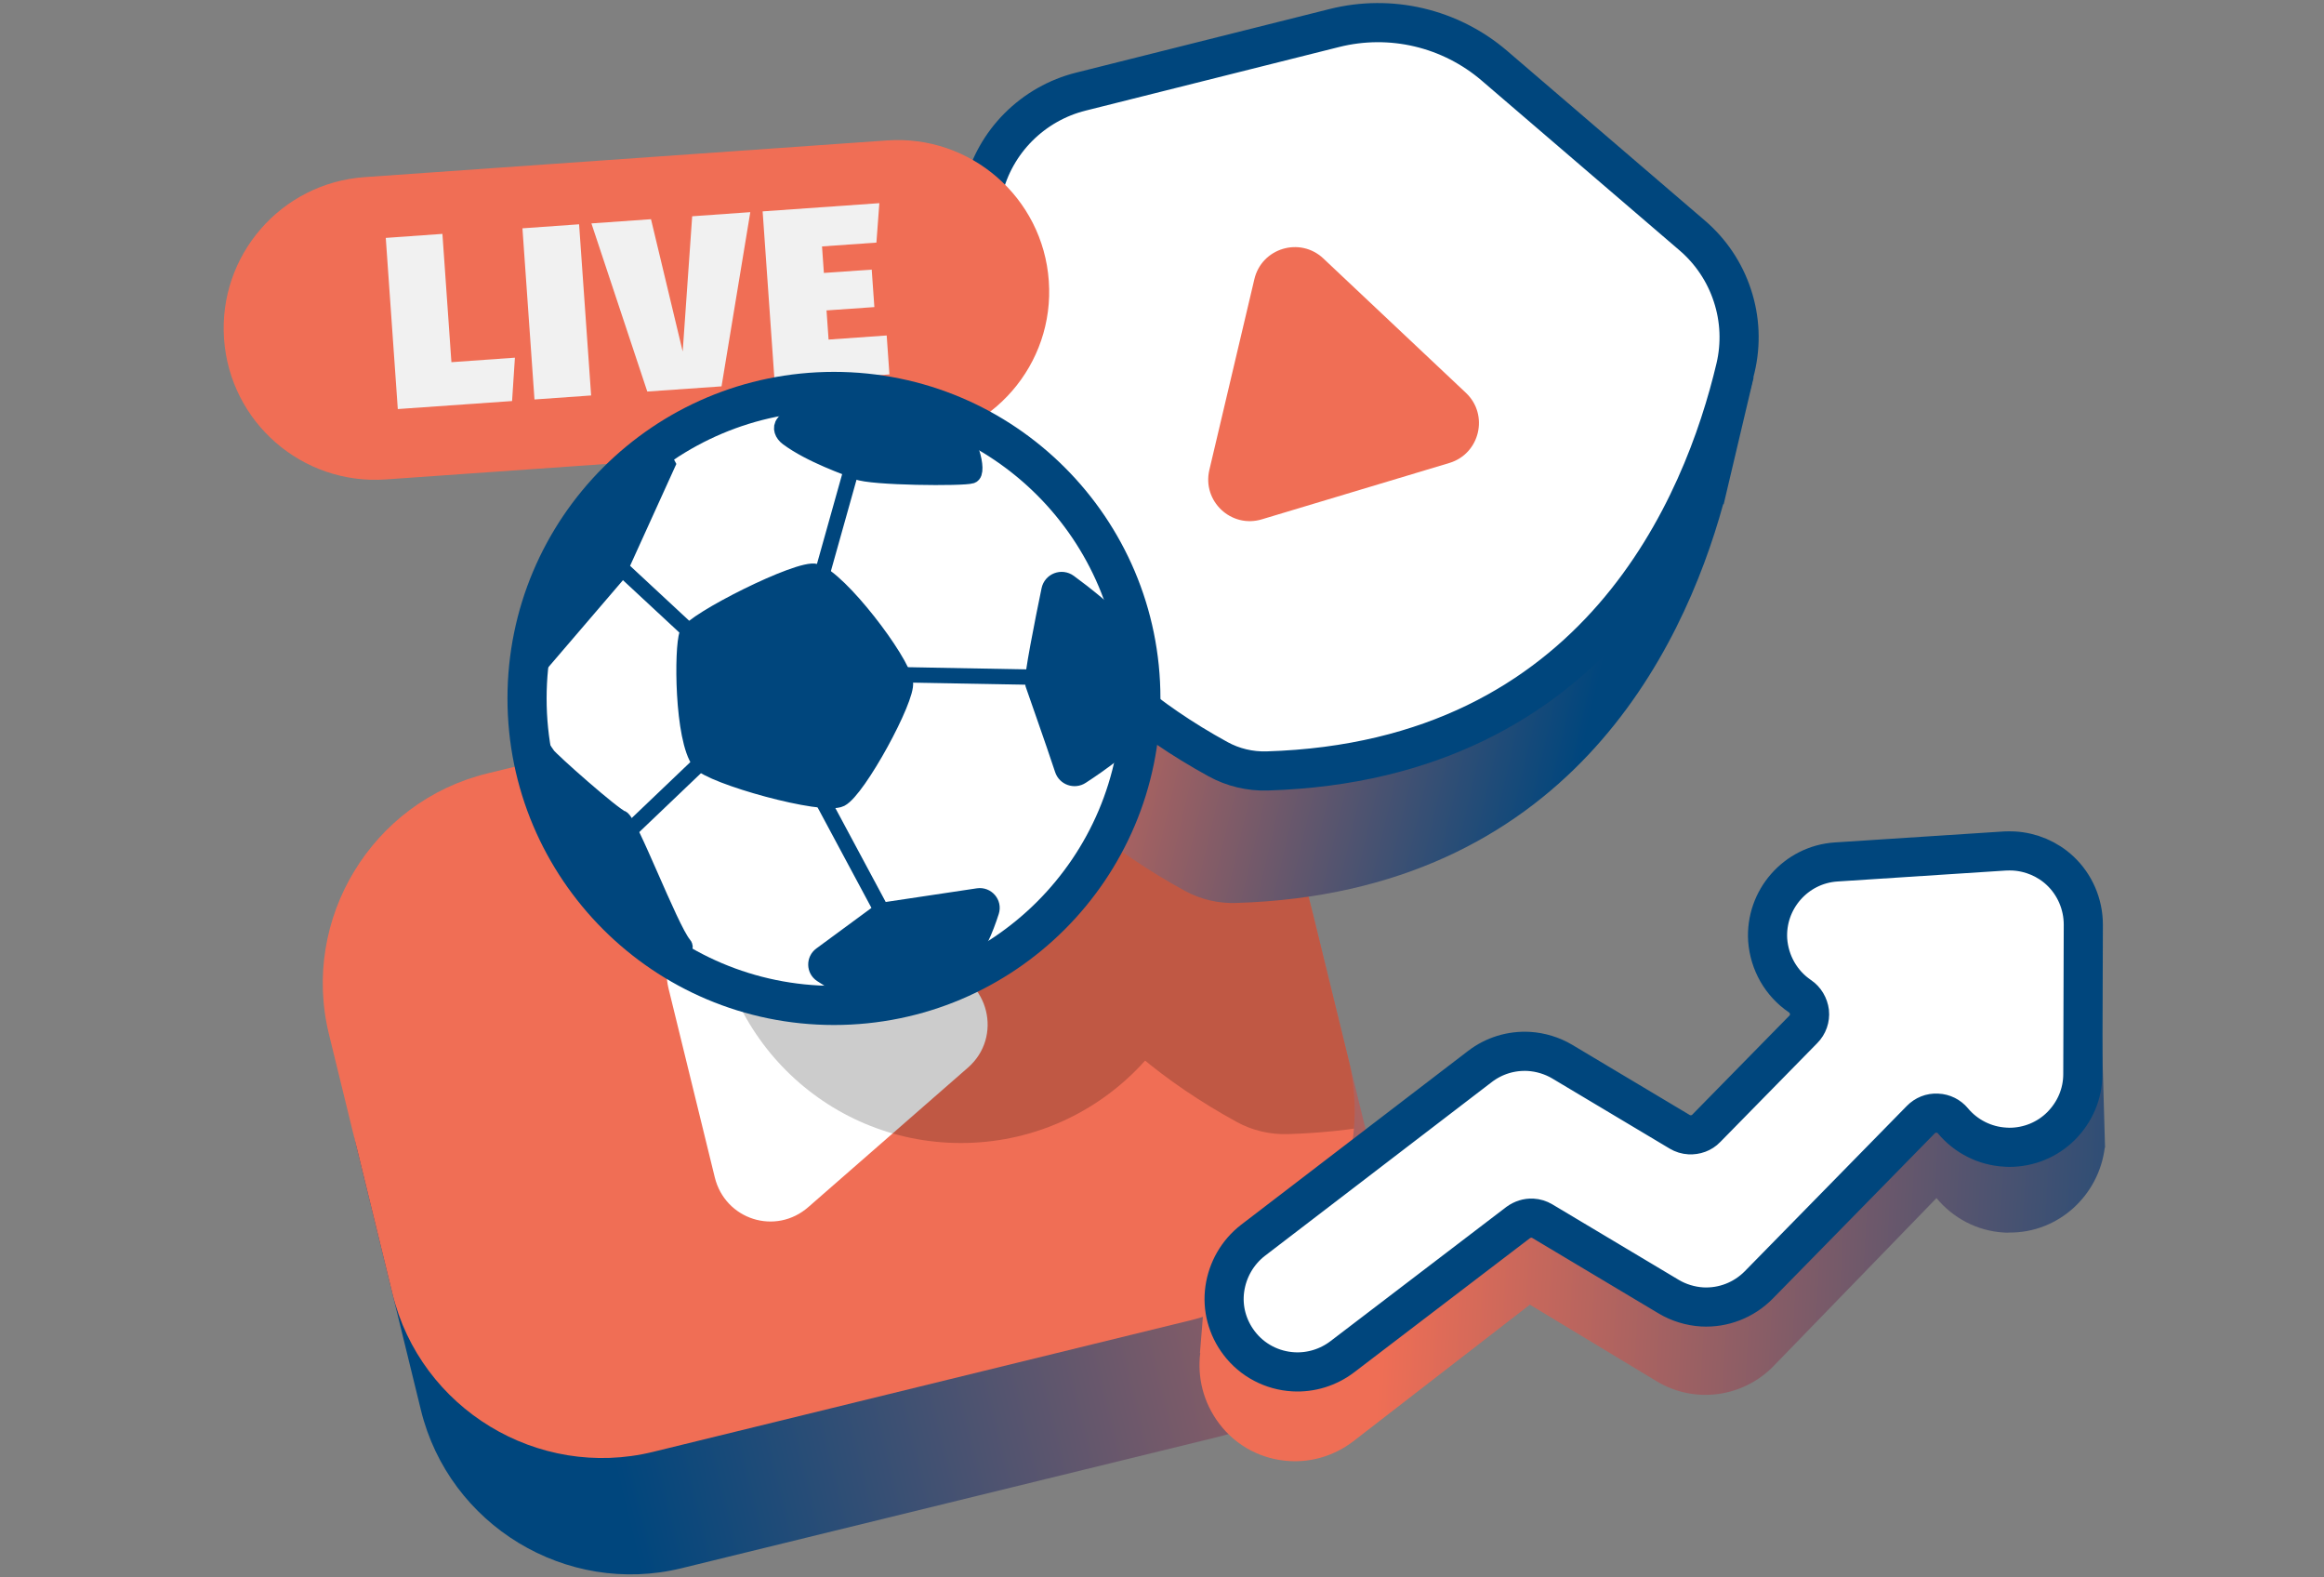 <?xml version="1.0" encoding="utf-8"?>
<!-- Generator: Adobe Illustrator 28.2.0, SVG Export Plug-In . SVG Version: 6.00 Build 0)  -->
<svg version="1.1" id="Layer_2_00000129923468372128361760000014782686187953163947_"
	 xmlns="http://www.w3.org/2000/svg" xmlns:xlink="http://www.w3.org/1999/xlink" x="0px" y="0px" viewBox="0 0 2375.4 1611.9"
	 style="enable-background:new 0 0 2375.4 1611.9;" xml:space="preserve">
<rect x="0" y="0" width="2375.4" height="1611.9" fill="#808080" stroke="none"/>
<style type="text/css">
	.st0{fill:url(#SVGID_1_);}
	.st1{fill:#F06E55;}
	.st2{fill:#FFFFFF;}
	.st3{opacity:0.2;clip-path:url(#SVGID_00000120545960208254461180000014874622738320974003_);}
	.st4{fill:url(#SVGID_00000100376334563427596870000014697829988580606396_);}
	.st5{fill:#FFFFFF;stroke:#00467D;stroke-width:40;stroke-miterlimit:10;}
	.st6{fill:#F1F1F1;}
	.st7{fill:#00467D;stroke:#00467D;stroke-width:16.307;stroke-miterlimit:10;}
	.st8{fill:none;stroke:#00467D;stroke-width:15.697;stroke-miterlimit:10;}
	.st9{fill:url(#SVGID_00000114790332193133559550000013555602352243812998_);}
</style>
<g>
	<g>
		
			<linearGradient id="SVGID_1_" gradientUnits="userSpaceOnUse" x1="2592.258" y1="1563.181" x2="3923.233" y2="1563.181" gradientTransform="matrix(0.971 -0.238 0.238 0.971 -2491.723 405.957)">
			<stop  offset="0.134" style="stop-color:#00467D"/>
			<stop  offset="1" style="stop-color:#F06E55"/>
		</linearGradient>
		<path class="st0" d="M1245.8,1468.1l-549.2,134.4c-117.7,28.8-237.6-43.9-266.4-161.7l-64.9-265.2
			c-28.8-117.7,43.9-237.6,161.7-266.4l549.2-134.4c117.7-28.8,237.6,43.9,266.4,161.7l64.9,265.2
			C1436.3,1319.5,1363.5,1439.3,1245.8,1468.1z"/>
		<path class="st1" d="M1216.7,1349.2l-549.2,134.4c-117.7,28.8-237.6-43.9-266.4-161.7l-64.9-265.2
			C307.4,939,380.2,819.2,497.9,790.4L1047.1,656c117.7-28.8,237.6,43.9,266.4,161.7l64.9,265.2
			C1407.2,1200.5,1334.4,1320.4,1216.7,1349.2z"/>
		<path class="st2" d="M683.3,1010l47.3,193.1c10.6,43.2,62.3,59.8,95.9,30.1l162.7-142.1c36.1-31.3,21.7-90.1-24.8-101.2
			l-210.8-50.8C710.9,928.2,672.7,966.8,683.3,1010z"/>
	</g>
	<g>
		<defs>
			<path id="SVGID_00000148619818310735224520000003201125940111710856_" d="M1216.7,1349.2l-549.2,134.4
				c-117.7,28.8-237.6-43.9-266.4-161.7l-64.9-265.2C307.4,939,380.2,819.2,497.9,790.4L1047.1,656
				c117.7-28.8,237.6,43.9,266.4,161.7l64.9,265.2C1407.2,1200.5,1334.4,1320.4,1216.7,1349.2z"/>
		</defs>
		<clipPath id="SVGID_00000048471071775533765600000001279488380223197846_">
			<use xlink:href="#SVGID_00000148619818310735224520000003201125940111710856_"  style="overflow:visible;"/>
		</clipPath>
		<g style="opacity:0.2;clip-path:url(#SVGID_00000048471071775533765600000001279488380223197846_);">
			<circle cx="982.2" cy="915.5" r="252.5"/>
			<path d="M1840.8,626.4l-45.3-10.7c-7.1-10.5-15.6-20-25.2-28.2l-211-180.9c-23.2-19.8-50.7-33.8-80.4-40.8
				c-29.7-7-60.6-6.8-90.2,0.6l-270.5,67.7c-11.7,2.9-23,7.4-33.6,13.2l-46.5-11L1013.8,539c-0.8,3.4-1.7,7-2.5,10.6l-0.3,1.1
				c-33.6,148-49.1,430.2,253.3,595.9c16,8.7,34.1,12.9,52.3,12.3c333.8-10.4,452.1-254.4,493.3-404.1l0.5,0.1L1840.8,626.4z"/>
		</g>
	</g>
	<g>
		
			<linearGradient id="SVGID_00000095304420150261260300000018102063379617696399_" gradientUnits="userSpaceOnUse" x1="1159.078" y1="1540.835" x2="1991.122" y2="1540.835" gradientTransform="matrix(0.973 0.23 0.23 -0.973 -553.871 1659.836)">
			<stop  offset="0" style="stop-color:#EF6E55"/>
			<stop  offset="0.15" style="stop-color:#EF6E55"/>
			<stop  offset="0.9" style="stop-color:#00467D"/>
			<stop  offset="0.99" style="stop-color:#00467D"/>
		</linearGradient>
		<path style="fill:url(#SVGID_00000095304420150261260300000018102063379617696399_);" d="M1792.4,385.7l-45.7-10.8
			c-7.2-10.6-15.7-20.2-25.4-28.5L1508.4,164c-23.4-20-51.2-34.1-81.1-41.2c-29.9-7.1-61.1-6.9-91,0.6l-272.8,68.3
			c-11.8,3-23.2,7.4-33.9,13.3l-46.9-11.1l-24.4,103.6c-0.8,3.5-1.7,7.1-2.5,10.7l-0.3,1.1c-33.9,149.2-49.5,433.9,255.5,601
			c16.2,8.8,34.4,13.1,52.8,12.4c336.6-10.5,455.9-256.6,497.5-407.5l0.5,0.1L1792.4,385.7z"/>
		<path class="st5" d="M1295.1,787.8c338.8-10.3,445.8-272.5,478.8-411.8c5.8-24.5,4.7-50.1-3.2-74c-7.8-23.9-22.1-45.2-41.2-61.5
			L1527.4,67.1c-22.2-19-48.6-32.4-77-39.1c-28.4-6.7-58.1-6.5-86.4,0.6l-259.1,65c-24.2,6-46.3,18.6-63.9,36.2s-30.1,39.8-36,64
			c-33.8,138.2-57.3,419,240,582C1260.3,784.2,1277.6,788.3,1295.1,787.8z"/>
		<path class="st1" d="M1498.3,401.4c23.8,22.4,14.4,62.3-16.9,71.7l-191.7,57.6c-31.3,9.4-61.1-18.6-53.6-50.5l46-194.9
			c7.5-31.9,46.7-43.6,70.5-21.2L1498.3,401.4z"/>
	</g>
	<g>
		<path class="st1" d="M928.5,452.4l-534.1,37.5C309,495.9,235,431.6,229,346.3l0,0C223,261,287.3,187,372.6,181l534.1-37.5
			c85.3-6,159.3,58.3,165.3,143.6l0,0C1078.1,372.4,1013.8,446.4,928.5,452.4z"/>
		<g>
			<path class="st6" d="M461.4,370.1l64.9-4.6l-2.9,44.3L406.6,418l-12.3-174.9l57.9-4.1L461.4,370.1z"/>
			<path class="st6" d="M604.2,404.1l-57.9,4.1l-12.3-174.9l57.9-4.1L604.2,404.1z"/>
			<path class="st6" d="M737.5,394.8l-75.9,5.3l-57.1-171.8l60.9-4.3l32.4,135.2l9.7-138.2l59.4-4.2L737.5,394.8z"/>
			<path class="st6" d="M895.8,247.9l-55.6,3.9l1.9,27.1l48.9-3.4l2.7,38.3l-48.9,3.4l2.1,29.8l59.4-4.2l2.8,39.8l-117.3,8.2
				L779.5,216l119.3-8.4L895.8,247.9z"/>
		</g>
	</g>
	<g>
		<g>
			<circle class="st5" cx="852.4" cy="713.7" r="313.7"/>
			<path class="st7" d="M559.7,670.2l71.4-83.3l51.2-112.7c0,0-15.1-31.5-56.5,22.5S559.7,670.2,559.7,670.2z"/>
			<path class="st7" d="M715.3,778.8c-18-23.6-18.1-117.1-12.8-130.8c5.3-13.7,114.8-68.8,131.4-63.7c24.4,7.6,87.2,89.7,91.2,113
				c2.8,16.4-48,109.8-65.8,118.9C841.5,825.3,726.1,793,715.3,778.8z"/>
			<path class="st7" d="M827.3,409.4c-12.4,7.3-20.9,16.1-26.1,22.8c-4,5-1.3,11.3,3.8,15.1c23.8,17.7,60.9,30.1,71.3,34.6
				c13.8,6.1,108.2,6.9,116.8,4c8.6-2.9-2.9-42.9-17.6-51.7C960.6,425.3,827.3,409.4,827.3,409.4z"/>
			<path class="st7" d="M1105.3,793.1c-7,4.6-16.5,1.3-19.1-6.7c-9.7-29.5-28.5-82.3-30.3-87.8c-1.7-4.9,10.2-64.5,16.7-95.9
				c1.9-9.1,12.5-13.2,20.1-7.7c15.7,11.5,39.6,30.2,56.2,48.5c26.6,29.4,27.7,75.9,16.1,98.6
				C1156.8,757.9,1124.4,780.7,1105.3,793.1z"/>
			<path class="st7" d="M871,1012.7c-8.9-3-21.6-10.6-31.3-17c-7.1-4.6-7.3-14.9-0.5-19.9l59-43.4c1.6-1.2,3.4-1.9,5.4-2.2
				l96.1-14.4c8.9-1.3,16.1,7.1,13.4,15.6c-5.5,17.3-15.3,42.2-28.2,52.3c-18.6,14.6-93.3,26.9-108.5,29.3
				C874.5,1013.3,872.8,1013.3,871,1012.7z"/>
			<path class="st7" d="M559,771.1c4.1,5.9,68.4,62.7,76.3,65.1c8,2.4,49.4,111.9,63.3,128.7c13.9,16.7-87-42.9-105-65.4
				C575.7,876.9,559,771.1,559,771.1z"/>
			<line class="st8" x1="618.6" y1="565.3" x2="711.5" y2="651.6"/>
			<line class="st8" x1="876" y1="459.3" x2="835.7" y2="602.9"/>
			<line class="st8" x1="1094.9" y1="692.7" x2="875.9" y2="688.7"/>
			<line class="st8" x1="912.1" y1="951" x2="826.2" y2="790.8"/>
			<line class="st8" x1="618" y1="873.2" x2="736.1" y2="760.5"/>
		</g>
	</g>
	<g>
		
			<linearGradient id="SVGID_00000049902296875280070490000013648465383986337463_" gradientUnits="userSpaceOnUse" x1="1332.739" y1="1969.065" x2="2560.216" y2="1969.065" gradientTransform="matrix(0.988 5.525270e-02 -5.586196e-02 0.998 32.179 -869.859)">
			<stop  offset="0" style="stop-color:#EF6E55"/>
			<stop  offset="0.15" style="stop-color:#EF6E55"/>
			<stop  offset="0.9" style="stop-color:#00467D"/>
			<stop  offset="0.99" style="stop-color:#00467D"/>
		</linearGradient>
		<path style="fill:url(#SVGID_00000049902296875280070490000013648465383986337463_);" d="M2131,1034.7l5.1-10l0-16.6
			c0.1-27.4,5.4-55.3-14.2-74.2c-19.6-18.6-46.2-28.3-73.2-26.4l-78.8,5.2l4.8-20.6l-25.7,146.6l-67.9,34.9l-28.8,10.8
			c-0.6,5.9-16.6,29-16.1,35c2.1,31.8-33.1-36.9-8.9-20.3l-92.8,95.4l-70.1-30.8l-57.3-34.6c-16.5-10-35-14.4-53.2-13.7l-12-5.2
			l-309.1,194.9l-6.3,77.4l0.3,0c-3.1,24.7,3,50.5,19.2,72c17.9,23.9,44.6,37,72.2,38.5c22.6,1.3,45.6-5.4,64.9-20.1l180.6-139.7
			l129.5,78.2c38.7,23.4,88.2,16.8,119.7-15.6l166.4-171.5c16.8,20.2,41.4,33.7,69.3,35.2c1.7,0.1,3.3,0.2,5.3,0
			c50,0.3,91.3-37.8,97.4-86.7l0.3,0l-3.9-137.1L2131,1034.7z"/>
		<g>
			<g>
				<path class="st5" d="M1322.1,1401.8c-21.9-1.2-42.2-11.8-55.5-29.3c-12.2-16-17.5-35.8-14.7-55.4c2.8-19.6,13-37.4,28.7-49.6
					l232.2-177.8c14.3-10.9,31.8-16.3,49.9-15.3c11.9,0.7,24,4.4,34.2,10.5l119.9,71.6c3.2,1.9,6.5,2.9,10.1,3.1
					c6.1,0.3,12.6-1.8,17.1-6.6l99.2-101.1c4.7-4.7,7-11.3,6.3-17.8c-0.8-6.4-4.3-12.5-9.7-16.1c-19.3-13.1-31.2-34.1-33-57.3
					c-2.7-41.4,28.8-77.2,69.9-79.9l172.5-11.2c3.1-0.1,6.1-0.2,9.2,0c17.5,1,34.4,8.1,47.3,20.2c15.1,14.2,23.7,34.2,23.7,55.1
					l-0.5,152.6c0,20.1-8,38.8-22.2,53.1c-14.2,14.2-33.3,21.8-53,21.8c-1.4-0.1-2.8-0.2-4.2-0.2c-20.5-1.1-40.1-10.9-53.4-26.9
					c-3.9-4.7-9.6-7.5-15.7-7.8l-0.3,0c-6.4-0.4-12.4,2.1-16.8,6.6l-165.7,169c-15.1,15.3-36.1,23.6-57.8,22.4
					c-11.9-0.7-24-4.4-34.2-10.5l-129.1-77.1c-3.2-1.9-6.5-2.9-10.1-3.1c-5.3-0.3-10.4,1.4-14.7,4.5L1372,1386.4
					C1357.7,1397.3,1339.9,1402.8,1322.1,1401.8L1322.1,1401.8L1322.1,1401.8z"/>
			</g>
		</g>
	</g>
</g>
</svg>
